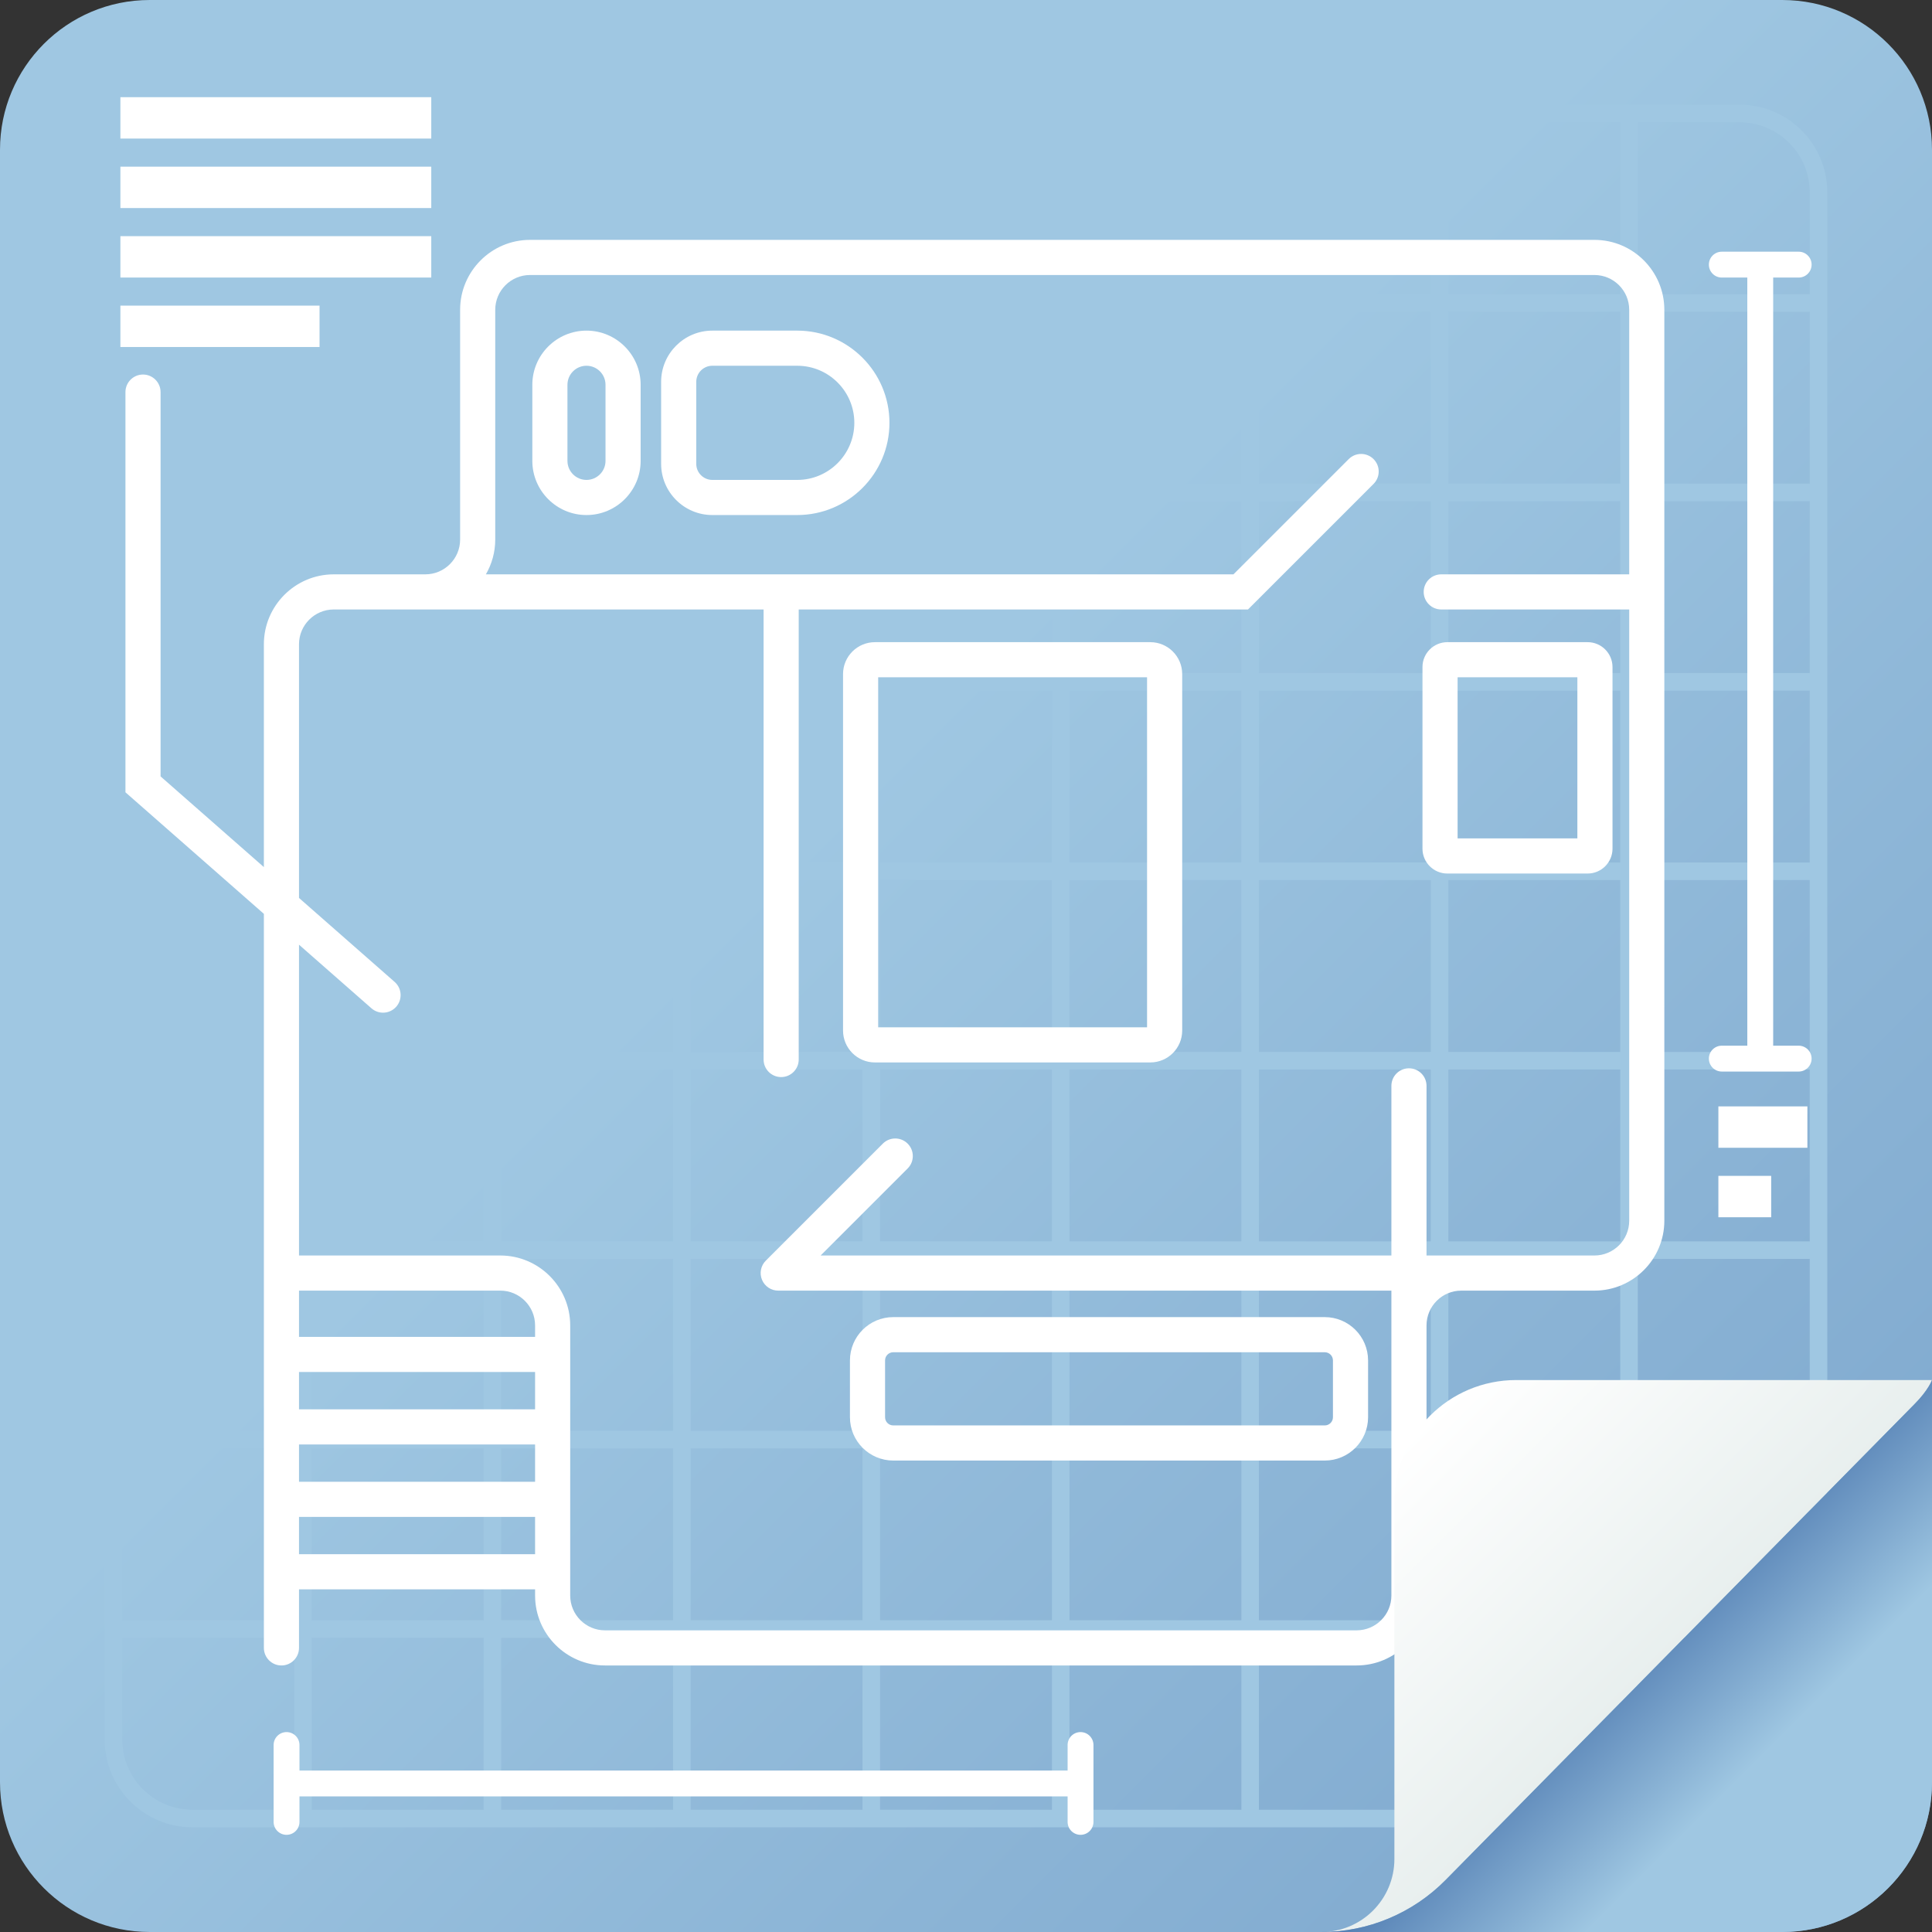 <?xml version="1.0" encoding="iso-8859-1"?>
<!-- Generator: Adobe Illustrator 19.0.0, SVG Export Plug-In . SVG Version: 6.00 Build 0)  -->
<svg version="1.1" id="Capa_1" xmlns="http://www.w3.org/2000/svg" xmlns:xlink="http://www.w3.org/1999/xlink" x="0px" y="0px"
	 viewBox="0 0 512 512" style="enable-background:new 0 0 512 512;" xml:space="preserve">
<rect x="0" y="0" width="512" height="512" fill="#333333" stroke="none"/>
<linearGradient id="SVGID_1_" gradientUnits="userSpaceOnUse" x1="216.269" y1="298.083" x2="892.929" y2="-378.577" gradientTransform="matrix(1.004 0 0 -1.004 0.192 516.561)">
	<stop  offset="0" style="stop-color:#9FC7E2"/>
	<stop  offset="1" style="stop-color:#4975AD"/>
</linearGradient>
<path style="fill:url(#SVGID_1_);" d="M472.318,512H39.682C17.766,512,0,494.234,0,472.318V39.682C0,17.766,17.766,0,39.682,0
	h432.636C494.234,0,512,17.766,512,39.682v432.636C512,494.234,494.234,512,472.318,512z"/>
<path style="fill:#9FC7E2;" d="M461.021,27.751H50.979c-12.808,0-23.229,10.421-23.229,23.229v410.041
	c0,12.808,10.421,23.229,23.229,23.229h410.042c12.808,0,23.229-10.421,23.229-23.229V50.979
	C484.249,38.171,473.829,27.751,461.021,27.751z M479.594,50.979v26.984h-45.558V32.406h26.984
	C471.262,32.406,479.594,40.737,479.594,50.979z M233.226,278.774v-45.548h45.548v45.548H233.226z M278.774,283.428v45.548h-45.548
	v-45.548H278.774z M228.572,278.774h-45.548v-45.548h45.548V278.774z M233.226,228.572v-45.548h45.548v45.548H233.226z
	 M283.428,233.226h45.548v45.548h-45.548V233.226z M283.428,228.572v-45.548h45.548v45.548H283.428z M283.428,178.37v-45.549h45.548
	v45.549H283.428z M278.774,178.37h-45.548v-45.549h45.548V178.37z M228.572,178.37h-45.548v-45.549h45.548V178.37z M228.572,183.024
	v45.548h-45.548v-45.548H228.572z M178.369,228.572h-45.548v-45.548h45.548V228.572z M178.369,233.226v45.548h-45.548v-45.548
	H178.369z M178.369,283.428v45.548h-45.548v-45.548H178.369z M183.023,283.428h45.548v45.548h-45.548V283.428z M228.572,333.63
	v45.549h-45.548V333.63H228.572z M233.226,333.63h45.548v45.549h-45.548V333.63z M283.428,333.63h45.548v45.549h-45.548V333.63z
	 M283.428,328.976v-45.548h45.548v45.548H283.428z M333.631,283.428h45.548v45.548h-45.548V283.428z M333.631,278.774v-45.548
	h45.548v45.548H333.631z M333.631,228.572v-45.548h45.548v45.548H333.631z M333.631,178.37v-45.549h45.548v45.549H333.631z
	 M333.631,128.166V82.618h45.548v45.548C379.179,128.166,333.631,128.166,333.631,128.166z M328.977,128.166h-45.548V82.618h45.548
	V128.166z M278.774,128.166h-45.548V82.618h45.548V128.166z M228.572,128.166h-45.548V82.618h45.548V128.166z M178.369,128.166
	h-45.548V82.618h45.548V128.166z M178.369,132.821v45.549h-45.548v-45.549H178.369z M128.167,178.37H82.619v-45.549h45.548V178.37z
	 M128.167,183.024v45.548H82.619v-45.548H128.167z M128.167,233.226v45.548H82.619v-45.548H128.167z M128.167,283.428v45.548H82.619
	v-45.548H128.167z M128.167,333.63v45.549H82.619V333.63H128.167z M132.821,333.63h45.548v45.549h-45.548V333.63z M178.369,383.834
	v45.548h-45.548v-45.548H178.369z M183.023,383.834h45.548v45.548h-45.548V383.834z M233.226,383.834h45.548v45.548h-45.548V383.834
	z M283.428,383.834h45.548v45.548h-45.548V383.834z M333.631,383.834h45.548v45.548h-45.548V383.834z M333.631,379.179V333.63
	h45.548v45.549H333.631z M383.833,333.63h45.548v45.549h-45.548V333.63z M383.833,328.976v-45.548h45.548v45.548H383.833z
	 M383.833,278.774v-45.548h45.548v45.548H383.833z M383.833,228.572v-45.548h45.548v45.548H383.833z M383.833,178.37v-45.549h45.548
	v45.549H383.833z M383.833,128.166V82.618h45.548v45.548C429.381,128.166,383.833,128.166,383.833,128.166z M383.833,77.964V32.406
	h45.548v45.558H383.833z M379.179,77.964h-45.548V32.406h45.548V77.964z M328.977,77.964h-45.548V32.406h45.548V77.964z
	 M278.774,77.964h-45.548V32.406h45.548V77.964z M228.572,77.964h-45.548V32.406h45.548V77.964z M178.369,77.964h-45.548V32.406
	h45.548V77.964z M128.167,77.964H82.619V32.406h45.548V77.964z M128.167,82.618v45.548H82.619V82.618H128.167z M77.964,128.166
	H32.406V82.618h45.558V128.166z M77.964,132.821v45.549H32.406v-45.549H77.964z M77.964,183.024v45.548H32.406v-45.548H77.964z
	 M77.964,233.226v45.548H32.406v-45.548H77.964z M77.964,283.428v45.548H32.406v-45.548H77.964z M77.964,333.63v45.549H32.406
	V333.63H77.964z M77.964,383.834v45.548H32.406v-45.548H77.964z M82.618,383.834h45.548v45.548H82.618V383.834z M128.167,434.036
	v45.558H82.619v-45.558H128.167z M132.821,434.036h45.548v45.558h-45.548V434.036z M183.023,434.036h45.548v45.558h-45.548V434.036z
	 M233.226,434.036h45.548v45.558h-45.548V434.036z M283.428,434.036h45.548v45.558h-45.548V434.036z M333.631,434.036h45.548v45.558
	h-45.548V434.036z M383.833,434.036h45.548v45.558h-45.548V434.036z M383.833,429.382v-45.548h45.548v45.548H383.833z
	 M434.036,383.834h45.558v45.548h-45.558V383.834z M434.036,379.179V333.63h45.558v45.549H434.036z M434.036,328.976v-45.548h45.558
	v45.548H434.036z M434.036,278.774v-45.548h45.558v45.548H434.036z M434.036,228.572v-45.548h45.558v45.548H434.036z
	 M434.036,178.37v-45.549h45.558v45.549H434.036z M434.036,128.166V82.618h45.558v45.548
	C479.594,128.166,434.036,128.166,434.036,128.166z M50.979,32.406h26.984v45.558H32.406V50.979
	C32.406,40.737,40.738,32.406,50.979,32.406z M32.406,461.021v-26.984h45.558v45.558H50.979
	C40.738,479.594,32.406,471.263,32.406,461.021z M461.021,479.594h-26.984v-45.558h45.558v26.984
	C479.594,471.263,471.262,479.594,461.021,479.594z"/>
<g>
	<path style="fill:#FFFFFF;" d="M422.541,63.57H140.463c-10.216,0-18.526,8.311-18.526,18.527v60.892
		c0,5.083-4.135,9.218-9.218,9.218H88.456c-10.216,0-18.526,8.31-18.526,18.526v59.058l-27.376-24.037V103.91
		c0-2.57-2.084-4.654-4.654-4.654s-4.654,2.084-4.654,4.654v106.058L69.93,242.18v95.195v4.654v94.681
		c0,2.57,2.084,4.654,4.654,4.654c2.57,0,4.654-2.084,4.654-4.654v-15.516h62.565v1.643c0,10.216,8.31,18.527,18.526,18.527h199.186
		c10.215,0,18.526-8.311,18.526-18.527v-71.59c0-5.083,4.135-9.218,9.218-9.218h35.281c10.216,0,18.526-8.311,18.526-18.526V82.098
		C441.068,71.882,432.757,63.57,422.541,63.57z M132.585,342.029c5.083,0,9.218,4.135,9.218,9.218v3.038H79.238v-12.256H132.585z
		 M141.803,373.485H79.238v-9.891h62.565V373.485z M79.238,382.794h62.565v9.891H79.238V382.794z M79.238,411.885v-9.891h62.565
		v9.891H79.238z M422.541,332.721H387.26h-9.218v-44.956c0-2.57-2.084-4.654-4.654-4.654s-4.654,2.084-4.654,4.654v44.956H217.475
		l23.065-23.066c1.818-1.817,1.818-4.765,0-6.582c-1.818-1.818-4.765-1.818-6.583,0l-31.011,31.011
		c-1.331,1.33-1.729,3.333-1.009,5.072c0.721,1.74,2.417,2.874,4.3,2.874h162.496v9.218v71.59c0,5.083-4.135,9.218-9.217,9.218
		H160.329c-5.083,0-9.218-4.135-9.218-9.218v-71.59c0-10.216-8.31-18.527-18.526-18.527H79.238v-82.367l19.202,16.86
		c0.883,0.776,1.979,1.157,3.069,1.157c1.293,0,2.579-0.535,3.5-1.583c1.696-1.932,1.505-4.873-0.427-6.57l-25.344-22.253v-67.232
		c0-5.082,4.135-9.217,9.218-9.217h24.263h89.64v119.266c0,2.57,2.084,4.654,4.654,4.654s4.654-2.084,4.654-4.654V161.516h119.067
		l33.271-33.27c1.818-1.817,1.818-4.765,0-6.582c-1.818-1.818-4.765-1.818-6.583,0l-30.543,30.543H211.668h-4.654h-78.248
		c1.568-2.719,2.479-5.861,2.479-9.218V82.098c0-5.083,4.135-9.218,9.218-9.218h282.078c5.083,0,9.218,4.135,9.218,9.218v70.11
		h-49.812c-2.57,0-4.654,2.084-4.654,4.654s2.084,4.654,4.654,4.654h49.812v161.988
		C431.759,328.586,427.623,332.721,422.541,332.721z"/>
	<rect x="31.906" y="25.754" style="fill:#FFFFFF;" width="82.382" height="10.967"/>
	<rect x="31.906" y="44.169" style="fill:#FFFFFF;" width="82.382" height="10.967"/>
	<rect x="31.906" y="62.584" style="fill:#FFFFFF;" width="82.382" height="10.967"/>
	<rect x="455.389" y="293.205" style="fill:#FFFFFF;" width="23.588" height="10.967"/>
	<rect x="455.389" y="311.617" style="fill:#FFFFFF;" width="13.993" height="10.967"/>
	<rect x="31.906" y="80.996" style="fill:#FFFFFF;" width="52.776" height="10.967"/>
	<path style="fill:#FFFFFF;" d="M476.667,277.118h-6.757V73.556h6.757c1.893,0,3.427-1.534,3.427-3.427
		c0-1.892-1.534-3.427-3.427-3.427h-20.372c-1.893,0-3.427,1.534-3.427,3.427c0,1.893,1.534,3.427,3.427,3.427h6.759v203.561h-6.759
		c-1.893,0-3.427,1.534-3.427,3.427c0,1.893,1.534,3.427,3.427,3.427h20.372c1.893,0,3.427-1.534,3.427-3.427
		C480.094,278.652,478.56,277.118,476.667,277.118z"/>
	<path style="fill:#FFFFFF;" d="M304.846,170.182h-72.984c-4.657,0-8.447,3.789-8.447,8.447v94.484c0,4.657,3.789,8.445,8.447,8.445
		h72.984c4.657,0,8.447-3.789,8.447-8.445v-94.484C313.292,173.971,309.503,170.182,304.846,170.182z M303.983,272.248h-71.259
		v-92.757h71.259V272.248z"/>
	<path style="fill:#FFFFFF;" d="M420.743,170.182h-37.185c-3.632,0-6.587,2.955-6.587,6.587v48.139c0,3.632,2.955,6.587,6.587,6.587
		h37.185c3.632,0,6.587-2.955,6.587-6.587v-48.139C427.328,173.136,424.374,170.182,420.743,170.182z M418.019,222.184h-31.74
		v-42.693h31.74V222.184z"/>
	<path style="fill:#FFFFFF;" d="M211.279,87.619h-22.503c-7.482,0-13.57,6.088-13.57,13.569v21.733c0,7.483,6.088,13.57,13.57,13.57
		h22.503c13.475,0,24.436-10.963,24.436-24.436S224.754,87.619,211.279,87.619z M211.279,127.183h-22.503
		c-2.349,0-4.261-1.911-4.261-4.262v-21.733c0-2.349,1.911-4.261,4.261-4.261h22.503c8.342,0,15.127,6.787,15.127,15.127
		S219.621,127.183,211.279,127.183z"/>
	<path style="fill:#FFFFFF;" d="M155.425,87.619c-7.914,0-14.352,6.437-14.352,14.351v20.17c0,7.914,6.438,14.352,14.352,14.352
		s14.352-6.438,14.352-14.352v-20.17C169.777,94.056,163.339,87.619,155.425,87.619z M160.468,122.14
		c0,2.781-2.262,5.043-5.043,5.043c-2.781,0-5.043-2.263-5.043-5.043v-20.17c0-2.781,2.262-5.042,5.043-5.042
		c2.781,0,5.043,2.262,5.043,5.042V122.14z"/>
	<path style="fill:#FFFFFF;" d="M236.72,387.061h114.358c6.328,0,11.476-5.148,11.476-11.476v-15.06
		c0-6.329-5.148-11.476-11.476-11.476H236.72c-6.328,0-11.476,5.148-11.476,11.476v15.06
		C225.243,381.914,230.392,387.061,236.72,387.061z M234.552,360.525c0-1.196,0.972-2.167,2.167-2.167h114.358
		c1.195,0,2.166,0.972,2.166,2.167v15.06c0,1.196-0.972,2.167-2.166,2.167H236.72c-1.195,0-2.167-0.972-2.167-2.167V360.525z"/>
	<path style="fill:#FFFFFF;" d="M286.354,459.021c-1.892,0-3.427,1.534-3.427,3.427v6.759H79.365v-6.759
		c0-1.892-1.534-3.427-3.427-3.427c-1.893,0-3.427,1.534-3.427,3.427v20.372c0,1.893,1.534,3.427,3.427,3.427
		c1.893,0,3.427-1.534,3.427-3.427v-6.757h203.561v6.757c0,1.893,1.534,3.427,3.427,3.427c1.893,0,3.427-1.534,3.427-3.427v-20.372
		C289.781,460.555,288.246,459.021,286.354,459.021z"/>
</g>
<linearGradient id="SVGID_2_" gradientUnits="userSpaceOnUse" x1="371.54" y1="135.063" x2="434.877" y2="71.726" gradientTransform="matrix(1.004 0 0 -1.004 0.192 516.561)">
	<stop  offset="0" style="stop-color:#FFFFFF"/>
	<stop  offset="1" style="stop-color:#E8EFEE"/>
</linearGradient>
<path style="fill:url(#SVGID_2_);" d="M512,365.727c0,0-0.954,2.701-4.706,6.453c-1.393,1.393-124.176,126.029-124.176,126.029
	C374.425,507.033,362.555,512,350.17,512l0,0l0,0c10.692,0,19.36-8.668,19.36-19.36v-94.648c0-17.821,14.446-32.266,32.266-32.266
	L512,365.727L512,365.727z"/>
<linearGradient id="SVGID_3_" gradientUnits="userSpaceOnUse" x1="460.339" y1="46.264" x2="422.449" y2="84.154" gradientTransform="matrix(1.004 0 0 -1.004 0.192 516.561)">
	<stop  offset="0" style="stop-color:#9FC7E2"/>
	<stop  offset="1" style="stop-color:#4975AD"/>
</linearGradient>
<path style="fill:url(#SVGID_3_);" d="M512,365.731V472.32c0,21.912-17.768,39.68-39.68,39.68H350.173
	c12.381,0,24.25-4.968,32.943-13.789c0,0,122.787-124.637,124.183-126.033C511.046,368.43,512,365.731,512,365.731z"/>
<g>
</g>
<g>
</g>
<g>
</g>
<g>
</g>
<g>
</g>
<g>
</g>
<g>
</g>
<g>
</g>
<g>
</g>
<g>
</g>
<g>
</g>
<g>
</g>
<g>
</g>
<g>
</g>
<g>
</g>
</svg>
